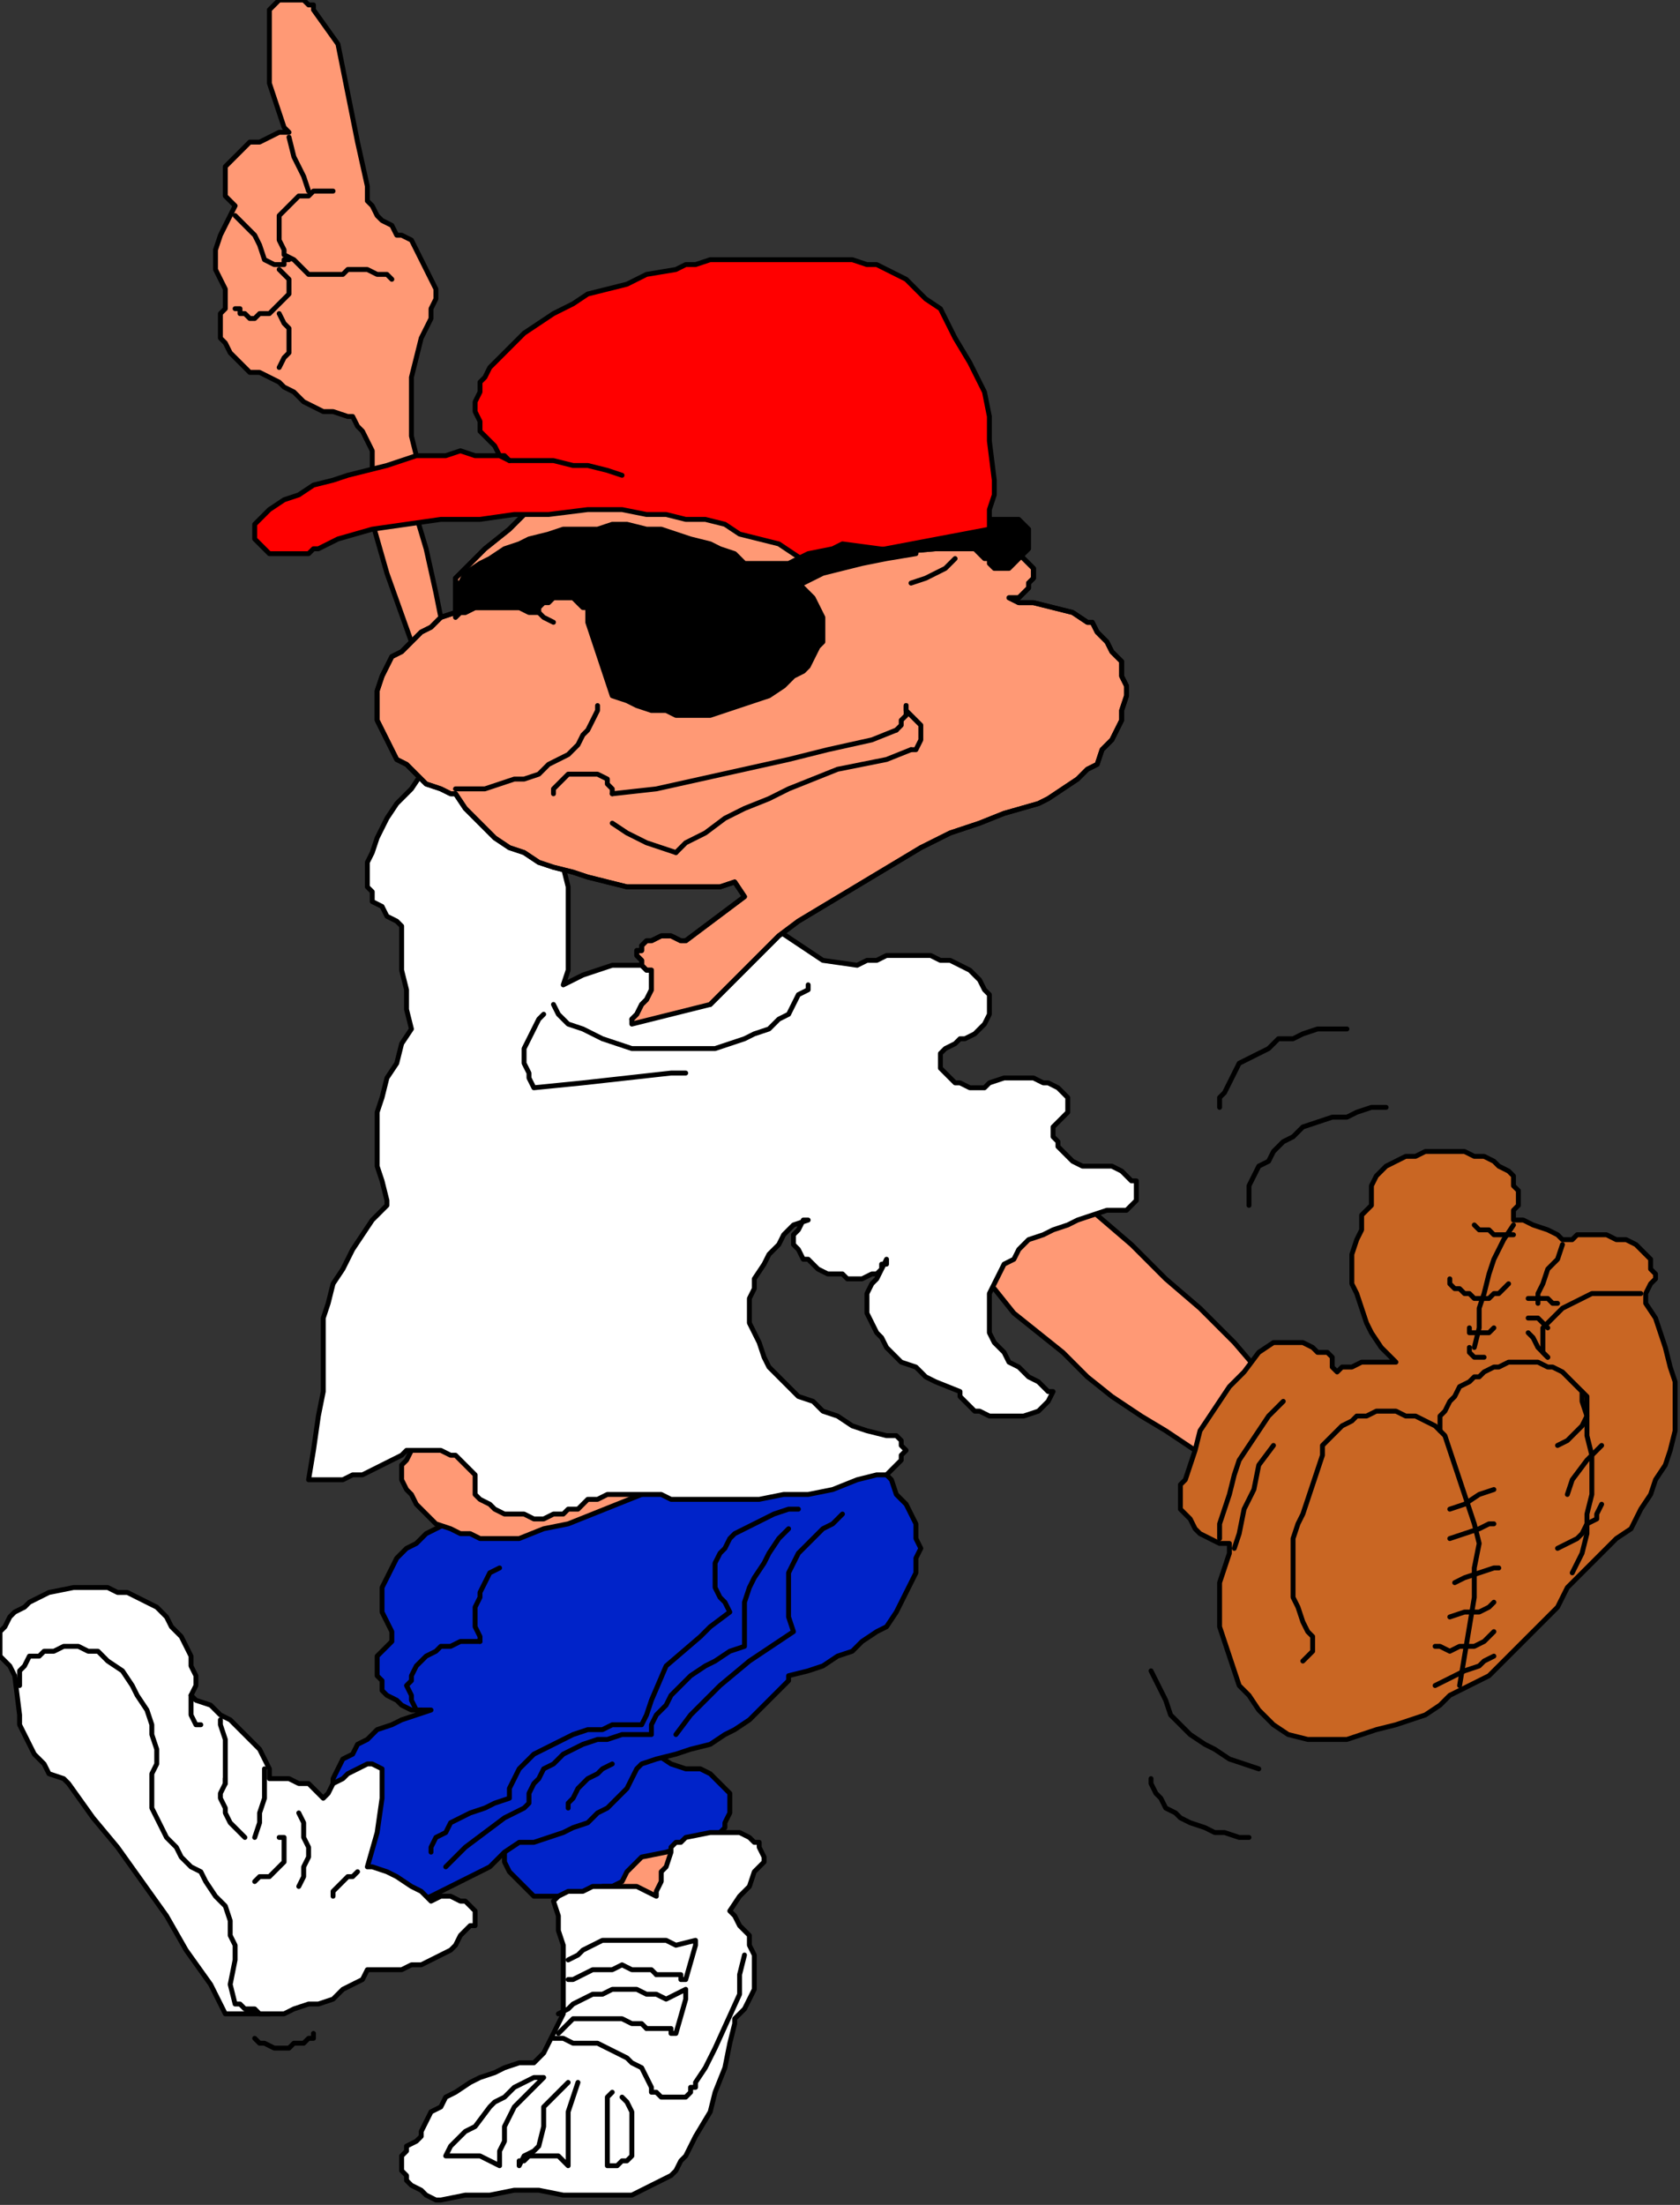 <?xml version="1.0" encoding="UTF-8" standalone="no"?>
<svg
   xmlns:dc="http://purl.org/dc/elements/1.1/"
   xmlns:cc="http://creativecommons.org/ns#"
   xmlns:rdf="http://www.w3.org/1999/02/22-rdf-syntax-ns#"
   xmlns:svg="http://www.w3.org/2000/svg"
   xmlns="http://www.w3.org/2000/svg"
   xmlns:sodipodi="http://sodipodi.sourceforge.net/DTD/sodipodi-0.dtd"
   xmlns:inkscape="http://www.inkscape.org/namespaces/inkscape"
   version="1.0"
   width="90.752mm"
   height="119.062mm"
   id="svg201"
   sodipodi:docname="CMEN080.WMF">
  <rect width="100%" height="100%" fill="#333333" stroke="none"/>
  <sodipodi:namedview
     pagecolor="#ffffff"
     bordercolor="#666666"
     borderopacity="1"
     objecttolerance="10"
     gridtolerance="10"
     guidetolerance="10"
     inkscape:pageopacity="0"
     inkscape:pageshadow="2"
     inkscape:window-width="640"
     inkscape:window-height="480"
     id="namedview203" />
  <defs
     id="defs3">
    <pattern
       id="WMFhbasepattern"
       patternUnits="userSpaceOnUse"
       width="6"
       height="6"
       x="0"
       y="0" />
  </defs>
  <path
     style="fill:#ff9975;fill-rule:evenodd;fill-opacity:1;stroke:none;"
     d="  M 71,85   L 71,85   L 68,84   L 66,84   L 64,83   L 62,82   L 60,80   L 58,79   L 57,78   L 57,78   L 55,77   L 53,76   L 51,76   L 49,74   L 48,73   L 47,72   L 46,70   L 45,69   L 45,68   L 45,66   L 45,64   L 46,63   L 46,61   L 46,61   L 46,59   L 45,57   L 44,55   L 44,53   L 44,51   L 45,48   L 46,46   L 47,44   L 48,42   L 48,42   L 47,41   L 46,40   L 46,38   L 46,37   L 46,35   L 46,34   L 47,33   L 48,32   L 50,30   L 51,29   L 53,29   L 55,28   L 57,27   L 59,27   L 59,27   L 58,26   L 57,23   L 56,20   L 55,17   L 55,14   L 55,11   L 55,3   L 55,2   L 55,2   L 56,1   L 57,0   L 58,0   L 59,0   L 60,0   L 62,0   L 63,1   L 64,1   L 64,2   L 64,2   L 69,9   L 71,19   L 73,29   L 75,38   L 75,39   L 75,39   L 75,41   L 76,42   L 77,44   L 78,45   L 80,46   L 81,48   L 82,48   L 82,48   L 84,49   L 85,51   L 86,53   L 87,55   L 88,57   L 89,59   L 89,61   L 88,63   L 88,65   L 87,67   L 86,69   L 86,69   L 85,73   L 84,77   L 84,81   L 84,85   L 84,89   L 85,93   L 86,97   L 86,97   L 86,97   L 84,97   L 82,97   L 80,97   L 78,98   L 76,98   L 75,99   L 75,99   L 76,97   L 76,95   L 76,93   L 76,92   L 75,90   L 74,88   L 73,87   L 72,85   L 71,85  z "
     id="path5" />
  <path
     style="fill:none;stroke:#000000;stroke-width:1px;stroke-linecap:round;stroke-linejoin:round;stroke-miterlimit:4;stroke-dasharray:none;stroke-opacity:1;"
     d="  M 71,85   L 71,85   L 68,84   L 66,84   L 64,83   L 62,82   L 60,80   L 58,79   L 57,78   L 57,78   L 55,77   L 53,76   L 51,76   L 49,74   L 48,73   L 47,72   L 46,70   L 45,69   L 45,68   L 45,66   L 45,64   L 46,63   L 46,61   L 46,61   L 46,59   L 45,57   L 44,55   L 44,53   L 44,51   L 45,48   L 46,46   L 47,44   L 48,42   L 48,42   L 47,41   L 46,40   L 46,38   L 46,37   L 46,35   L 46,34   L 47,33   L 48,32   L 50,30   L 51,29   L 53,29   L 55,28   L 57,27   L 59,27   L 59,27   L 58,26   L 57,23   L 56,20   L 55,17   L 55,14   L 55,11   L 55,3   L 55,2   L 55,2   L 56,1   L 57,0   L 58,0   L 59,0   L 60,0   L 62,0   L 63,1   L 64,1   L 64,2   L 64,2   L 69,9   L 71,19   L 73,29   L 75,38   L 75,39   L 75,39   L 75,41   L 76,42   L 77,44   L 78,45   L 80,46   L 81,48   L 82,48   L 82,48   L 84,49   L 85,51   L 86,53   L 87,55   L 88,57   L 89,59   L 89,61   L 88,63   L 88,65   L 87,67   L 86,69   L 86,69   L 85,73   L 84,77   L 84,81   L 84,85   L 84,89   L 85,93   L 86,97   L 86,97   L 86,97   L 84,97   L 82,97   L 80,97   L 78,98   L 76,98   L 75,99   L 75,99   L 76,97   L 76,95   L 76,93   L 76,92   L 75,90   L 74,88   L 73,87   L 72,85   L 71,85  "
     id="path7" />
  <path
     style="fill:#ff9975;fill-rule:evenodd;fill-opacity:1;stroke:none;"
     d="  M 91,131   L 89,121   L 87,112   L 84,102   L 84,101   L 84,101   L 83,102   L 82,103   L 80,103   L 78,103   L 77,103   L 75,103   L 75,103   L 79,117   L 84,131   L 86,137   L 86,137   L 86,137   L 86,136   L 86,135   L 87,134   L 87,133   L 89,132   L 90,132   L 91,131  z "
     id="path9" />
  <path
     style="fill:none;stroke:#000000;stroke-width:1px;stroke-linecap:round;stroke-linejoin:round;stroke-miterlimit:4;stroke-dasharray:none;stroke-opacity:1;"
     d="  M 91,131   L 89,121   L 87,112   L 84,102   L 84,101   L 84,101   L 83,102   L 82,103   L 80,103   L 78,103   L 77,103   L 75,103   L 75,103   L 79,117   L 84,131   L 86,137   L 86,137   L 86,137   L 86,136   L 86,135   L 87,134   L 87,133   L 89,132   L 90,132   L 91,131  "
     id="path11" />
  <path
     style="fill:none;stroke:#000000;stroke-width:1px;stroke-linecap:round;stroke-linejoin:round;stroke-miterlimit:4;stroke-dasharray:none;stroke-opacity:1;"
     d="  M 235,341   L 236,343   L 237,345   L 238,347   L 239,350   L 241,352   L 243,354   L 246,356   L 248,357   L 251,359   L 254,360   L 257,361  "
     id="path13" />
  <path
     style="fill:none;stroke:#000000;stroke-width:1px;stroke-linecap:round;stroke-linejoin:round;stroke-miterlimit:4;stroke-dasharray:none;stroke-opacity:1;"
     d="  M 235,363   L 235,364   L 236,366   L 237,367   L 238,369   L 240,370   L 241,371   L 243,372   L 246,373   L 248,374   L 250,374   L 253,375   L 255,375  "
     id="path15" />
  <path
     style="fill:#ff9975;fill-rule:evenodd;fill-opacity:1;stroke:none;"
     d="  M 203,263   L 207,268   L 212,272   L 217,276   L 222,281   L 227,285   L 233,289   L 238,292   L 244,296   L 247,298   L 247,298   L 248,296   L 250,293   L 251,290   L 253,287   L 256,284   L 258,281   L 258,281   L 252,274   L 245,267   L 238,261   L 231,254   L 224,248   L 217,243   L 217,243   L 214,244   L 211,246   L 208,248   L 206,250   L 204,252   L 202,254   L 201,257   L 200,259   L 199,260   L 203,263  z "
     id="path17" />
  <path
     style="fill:none;stroke:#000000;stroke-width:1px;stroke-linecap:round;stroke-linejoin:round;stroke-miterlimit:4;stroke-dasharray:none;stroke-opacity:1;"
     d="  M 203,263   L 207,268   L 212,272   L 217,276   L 222,281   L 227,285   L 233,289   L 238,292   L 244,296   L 247,298   L 247,298   L 248,296   L 250,293   L 251,290   L 253,287   L 256,284   L 258,281   L 258,281   L 252,274   L 245,267   L 238,261   L 231,254   L 224,248   L 217,243   L 217,243   L 214,244   L 211,246   L 208,248   L 206,250   L 204,252   L 202,254   L 201,257   L 200,259   L 199,260   L 203,263  "
     id="path19" />
  <path
     style="fill:#c96623;fill-rule:evenodd;fill-opacity:1;stroke:none;"
     d="  M 251,317   L 250,320   L 249,323   L 249,326   L 249,329   L 249,332   L 250,335   L 251,338   L 252,341   L 253,344   L 255,346   L 257,349   L 260,352   L 263,354   L 267,355   L 271,355   L 275,355   L 278,354   L 281,353   L 285,352   L 288,351   L 291,350   L 294,348   L 296,346   L 296,346   L 300,344   L 304,342   L 307,339   L 310,336   L 313,333   L 316,330   L 318,328   L 320,324   L 321,323   L 321,323   L 324,320   L 327,317   L 330,314   L 333,312   L 335,308   L 337,305   L 338,302   L 340,299   L 341,296   L 342,292   L 342,289   L 342,286   L 342,282   L 341,279   L 340,275   L 339,272   L 338,269   L 336,266   L 336,265   L 336,265   L 336,264   L 337,262   L 338,261   L 338,260   L 337,259   L 337,257   L 336,256   L 335,255   L 334,254   L 332,253   L 330,253   L 328,252   L 327,252   L 324,252   L 322,252   L 321,253   L 319,253   L 319,253   L 318,252   L 316,251   L 313,250   L 311,249   L 309,249   L 309,249   L 309,249   L 309,247   L 310,246   L 310,244   L 310,243   L 309,242   L 309,240   L 308,239   L 306,238   L 305,237   L 303,236   L 301,236   L 299,235   L 297,235   L 295,235   L 293,235   L 291,235   L 289,236   L 287,236   L 285,237   L 283,238   L 282,239   L 281,240   L 280,242   L 280,243   L 280,244   L 280,246   L 280,246   L 278,248   L 278,251   L 277,253   L 276,256   L 276,259   L 276,262   L 277,264   L 278,267   L 279,270   L 280,272   L 282,275   L 284,277   L 285,278   L 285,278   L 283,278   L 281,278   L 278,278   L 276,279   L 274,279   L 273,280   L 273,280   L 272,279   L 272,277   L 271,276   L 269,276   L 268,275   L 266,274   L 265,274   L 263,274   L 261,274   L 260,274   L 260,274   L 257,276   L 254,280   L 251,283   L 249,286   L 247,289   L 245,292   L 244,296   L 243,299   L 242,302   L 242,302   L 241,303   L 241,305   L 241,306   L 241,308   L 242,309   L 243,310   L 244,312   L 245,313   L 247,314   L 249,315   L 251,315   L 251,315   L 251,317  z "
     id="path21" />
  <path
     style="fill:none;stroke:#000000;stroke-width:1px;stroke-linecap:round;stroke-linejoin:round;stroke-miterlimit:4;stroke-dasharray:none;stroke-opacity:1;"
     d="  M 251,317   L 250,320   L 249,323   L 249,326   L 249,329   L 249,332   L 250,335   L 251,338   L 252,341   L 253,344   L 255,346   L 257,349   L 260,352   L 263,354   L 267,355   L 271,355   L 275,355   L 278,354   L 281,353   L 285,352   L 288,351   L 291,350   L 294,348   L 296,346   L 296,346   L 300,344   L 304,342   L 307,339   L 310,336   L 313,333   L 316,330   L 318,328   L 320,324   L 321,323   L 321,323   L 324,320   L 327,317   L 330,314   L 333,312   L 335,308   L 337,305   L 338,302   L 340,299   L 341,296   L 342,292   L 342,289   L 342,286   L 342,282   L 341,279   L 340,275   L 339,272   L 338,269   L 336,266   L 336,265   L 336,265   L 336,264   L 337,262   L 338,261   L 338,260   L 337,259   L 337,257   L 336,256   L 335,255   L 334,254   L 332,253   L 330,253   L 328,252   L 327,252   L 324,252   L 322,252   L 321,253   L 319,253   L 319,253   L 318,252   L 316,251   L 313,250   L 311,249   L 309,249   L 309,249   L 309,249   L 309,247   L 310,246   L 310,244   L 310,243   L 309,242   L 309,240   L 308,239   L 306,238   L 305,237   L 303,236   L 301,236   L 299,235   L 297,235   L 295,235   L 293,235   L 291,235   L 289,236   L 287,236   L 285,237   L 283,238   L 282,239   L 281,240   L 280,242   L 280,243   L 280,244   L 280,246   L 280,246   L 278,248   L 278,251   L 277,253   L 276,256   L 276,259   L 276,262   L 277,264   L 278,267   L 279,270   L 280,272   L 282,275   L 284,277   L 285,278   L 285,278   L 283,278   L 281,278   L 278,278   L 276,279   L 274,279   L 273,280   L 273,280   L 272,279   L 272,277   L 271,276   L 269,276   L 268,275   L 266,274   L 265,274   L 263,274   L 261,274   L 260,274   L 260,274   L 257,276   L 254,280   L 251,283   L 249,286   L 247,289   L 245,292   L 244,296   L 243,299   L 242,302   L 242,302   L 241,303   L 241,305   L 241,306   L 241,308   L 242,309   L 243,310   L 244,312   L 245,313   L 247,314   L 249,315   L 251,315   L 251,315   L 251,317  "
     id="path23" />
  <path
     style="fill:none;stroke:#000000;stroke-width:1px;stroke-linecap:round;stroke-linejoin:round;stroke-miterlimit:4;stroke-dasharray:none;stroke-opacity:1;"
     d="  M 309,250   L 307,253   L 305,257   L 304,260   L 303,264   L 302,267   L 302,271   L 301,275   L 301,275  "
     id="path25" />
  <path
     style="fill:none;stroke:#000000;stroke-width:1px;stroke-linecap:round;stroke-linejoin:round;stroke-miterlimit:4;stroke-dasharray:none;stroke-opacity:1;"
     d="  M 319,254   L 318,257   L 316,259   L 315,262   L 314,264   L 314,266  "
     id="path27" />
  <path
     style="fill:none;stroke:#000000;stroke-width:1px;stroke-linecap:round;stroke-linejoin:round;stroke-miterlimit:4;stroke-dasharray:none;stroke-opacity:1;"
     d="  M 275,210   L 272,210   L 269,210   L 266,211   L 264,212   L 261,212   L 259,214   L 257,215   L 255,216   L 253,217   L 252,219   L 251,221   L 250,223   L 249,224   L 249,226   L 249,226  "
     id="path29" />
  <path
     style="fill:none;stroke:#000000;stroke-width:1px;stroke-linecap:round;stroke-linejoin:round;stroke-miterlimit:4;stroke-dasharray:none;stroke-opacity:1;"
     d="  M 283,226   L 280,226   L 277,227   L 275,228   L 272,228   L 269,229   L 266,230   L 264,232   L 262,233   L 260,235   L 259,237   L 257,238   L 256,240   L 255,242   L 255,244   L 255,246  "
     id="path31" />
  <path
     style="fill:none;stroke:#000000;stroke-width:1px;stroke-linecap:round;stroke-linejoin:round;stroke-miterlimit:4;stroke-dasharray:none;stroke-opacity:1;"
     d="  M 318,295   L 320,294   L 321,293   L 322,292   L 323,291   L 324,289   L 324,288   L 324,287   L 324,285   L 323,284  "
     id="path33" />
  <path
     style="fill:none;stroke:#000000;stroke-width:1px;stroke-linecap:round;stroke-linejoin:round;stroke-miterlimit:4;stroke-dasharray:none;stroke-opacity:1;"
     d="  M 327,295   L 324,298   L 321,302   L 320,305  "
     id="path35" />
  <path
     style="fill:none;stroke:#000000;stroke-width:1px;stroke-linecap:round;stroke-linejoin:round;stroke-miterlimit:4;stroke-dasharray:none;stroke-opacity:1;"
     d="  M 318,316   L 320,315   L 322,314   L 323,313   L 324,311   L 326,310   L 326,309   L 327,307   L 327,307  "
     id="path37" />
  <path
     style="fill:none;stroke:#000000;stroke-width:1px;stroke-linecap:round;stroke-linejoin:round;stroke-miterlimit:4;stroke-dasharray:none;stroke-opacity:1;"
     d="  M 318,266   L 317,266   L 316,265   L 314,265   L 313,265   L 312,265  "
     id="path39" />
  <path
     style="fill:none;stroke:#000000;stroke-width:1px;stroke-linecap:round;stroke-linejoin:round;stroke-miterlimit:4;stroke-dasharray:none;stroke-opacity:1;"
     d="  M 316,271   L 315,270   L 315,270   L 314,269   L 313,269   L 312,269   L 312,269  "
     id="path41" />
  <path
     style="fill:none;stroke:#000000;stroke-width:1px;stroke-linecap:round;stroke-linejoin:round;stroke-miterlimit:4;stroke-dasharray:none;stroke-opacity:1;"
     d="  M 312,272   L 313,273   L 314,275   L 315,276   L 316,277  "
     id="path43" />
  <path
     style="fill:none;stroke:#000000;stroke-width:1px;stroke-linecap:round;stroke-linejoin:round;stroke-miterlimit:4;stroke-dasharray:none;stroke-opacity:1;"
     d="  M 301,250   L 302,251   L 304,251   L 305,252   L 307,252   L 308,252   L 309,252  "
     id="path45" />
  <path
     style="fill:none;stroke:#000000;stroke-width:1px;stroke-linecap:round;stroke-linejoin:round;stroke-miterlimit:4;stroke-dasharray:none;stroke-opacity:1;"
     d="  M 296,261   L 296,262   L 297,263   L 298,263   L 299,264   L 300,264   L 301,265   L 302,265   L 304,265   L 305,264   L 306,264   L 307,263   L 308,262   L 308,262  "
     id="path47" />
  <path
     style="fill:none;stroke:#000000;stroke-width:1px;stroke-linecap:round;stroke-linejoin:round;stroke-miterlimit:4;stroke-dasharray:none;stroke-opacity:1;"
     d="  M 300,271   L 300,271   L 300,272   L 301,272   L 302,272   L 303,272   L 304,272   L 304,272   L 305,271   L 305,271  "
     id="path49" />
  <path
     style="fill:none;stroke:#000000;stroke-width:1px;stroke-linecap:round;stroke-linejoin:round;stroke-miterlimit:4;stroke-dasharray:none;stroke-opacity:1;"
     d="  M 300,275   L 300,276   L 300,276   L 301,277   L 302,277   L 303,277   L 303,277  "
     id="path51" />
  <path
     style="fill:none;stroke:#000000;stroke-width:1px;stroke-linecap:round;stroke-linejoin:round;stroke-miterlimit:4;stroke-dasharray:none;stroke-opacity:1;"
     d="  M 294,292   L 294,291   L 294,289   L 295,288   L 296,286   L 297,285   L 298,283   L 300,282   L 301,281   L 301,281   L 302,281   L 303,280   L 305,279   L 306,279   L 308,278   L 310,278   L 312,278   L 314,278   L 316,279   L 317,279   L 319,280   L 320,281   L 321,282   L 322,283   L 323,284   L 323,286   L 323,286   L 324,289   L 324,293   L 325,297   L 325,301   L 325,305   L 324,309   L 324,313   L 323,317   L 321,321  "
     id="path53" />
  <path
     style="fill:none;stroke:#000000;stroke-width:1px;stroke-linecap:round;stroke-linejoin:round;stroke-miterlimit:4;stroke-dasharray:none;stroke-opacity:1;"
     d="  M 335,264   L 333,264   L 331,264   L 329,264   L 327,264   L 325,264   L 323,265   L 321,266   L 319,267   L 318,268   L 317,269   L 316,270   L 315,271   L 315,273   L 315,274   L 315,276   L 316,277  "
     id="path55" />
  <path
     style="fill:#ff9975;fill-rule:evenodd;fill-opacity:1;stroke:none;"
     d="  M 140,378   L 138,377   L 136,377   L 134,377   L 132,377   L 130,378   L 128,378   L 127,379   L 125,380   L 124,381   L 123,382   L 122,383   L 122,384   L 122,385   L 122,385   L 126,387   L 131,389   L 136,390   L 138,391   L 138,391   L 138,391   L 138,388   L 138,386   L 138,383   L 139,380   L 140,378  z "
     id="path57" />
  <path
     style="fill:none;stroke:#000000;stroke-width:1px;stroke-linecap:round;stroke-linejoin:round;stroke-miterlimit:4;stroke-dasharray:none;stroke-opacity:1;"
     d="  M 140,378   L 138,377   L 136,377   L 134,377   L 132,377   L 130,378   L 128,378   L 127,379   L 125,380   L 124,381   L 123,382   L 122,383   L 122,384   L 122,385   L 122,385   L 126,387   L 131,389   L 136,390   L 138,391   L 138,391   L 138,391   L 138,388   L 138,386   L 138,383   L 139,380   L 140,378  "
     id="path59" />
  <path
     style="fill:#0023c9;fill-rule:evenodd;fill-opacity:1;stroke:none;"
     d="  M 106,373   L 109,372   L 113,370   L 117,368   L 120,366   L 123,364   L 126,362   L 128,359   L 131,357   L 131,357   L 131,357   L 134,358   L 137,360   L 140,361   L 143,361   L 143,361   L 145,362   L 146,363   L 147,364   L 148,365   L 149,366   L 149,368   L 149,369   L 149,370   L 148,372   L 148,373   L 147,374   L 145,375   L 145,375   L 142,376   L 136,378   L 131,379   L 131,379   L 130,380   L 129,381   L 128,382   L 127,384   L 125,385   L 123,385   L 121,386   L 119,387   L 116,387   L 114,387   L 111,387   L 109,387   L 109,387   L 108,386   L 107,385   L 105,383   L 104,382   L 103,380   L 103,379   L 103,377   L 103,375   L 103,373   L 106,373  z "
     id="path61" />
  <path
     style="fill:none;stroke:#000000;stroke-width:1px;stroke-linecap:round;stroke-linejoin:round;stroke-miterlimit:4;stroke-dasharray:none;stroke-opacity:1;"
     d="  M 106,373   L 109,372   L 113,370   L 117,368   L 120,366   L 123,364   L 126,362   L 128,359   L 131,357   L 131,357   L 131,357   L 134,358   L 137,360   L 140,361   L 143,361   L 143,361   L 145,362   L 146,363   L 147,364   L 148,365   L 149,366   L 149,368   L 149,369   L 149,370   L 148,372   L 148,373   L 147,374   L 145,375   L 145,375   L 142,376   L 136,378   L 131,379   L 131,379   L 130,380   L 129,381   L 128,382   L 127,384   L 125,385   L 123,385   L 121,386   L 119,387   L 116,387   L 114,387   L 111,387   L 109,387   L 109,387   L 108,386   L 107,385   L 105,383   L 104,382   L 103,380   L 103,379   L 103,377   L 103,375   L 103,373   L 106,373  "
     id="path63" />
  <path
     style="fill:#0023c9;fill-rule:evenodd;fill-opacity:1;stroke:none;"
     d="  M 176,301   L 168,299   L 159,297   L 151,296   L 143,295   L 135,294   L 126,293   L 118,293   L 110,293   L 101,293   L 93,293   L 85,293   L 84,293   L 84,293   L 85,296   L 85,299   L 87,303   L 88,306   L 90,309   L 91,311   L 91,311   L 89,312   L 87,313   L 85,315   L 83,316   L 81,318   L 80,320   L 79,322   L 78,324   L 78,326   L 78,328   L 78,329   L 79,331   L 80,333   L 80,335   L 80,335   L 79,336   L 78,337   L 77,338   L 77,339   L 77,341   L 77,342   L 78,343   L 78,345   L 79,346   L 81,347   L 82,348   L 84,349   L 86,349   L 88,349   L 88,349   L 85,350   L 82,351   L 80,352   L 77,353   L 75,355   L 73,356   L 72,358   L 70,359   L 69,361   L 68,363   L 68,365   L 67,367   L 67,369   L 68,370   L 68,370   L 67,372   L 66,374   L 66,376   L 66,377   L 66,379   L 66,381   L 67,383   L 68,384   L 70,386   L 71,387   L 73,389   L 75,390   L 78,391   L 79,391   L 79,391   L 83,389   L 88,387   L 92,385   L 96,383   L 100,381   L 103,378   L 106,376   L 106,376   L 109,376   L 112,375   L 115,374   L 117,373   L 120,372   L 122,370   L 124,369   L 126,367   L 128,365   L 129,363   L 130,361   L 131,360   L 131,360   L 134,359   L 138,358   L 141,357   L 145,356   L 148,354   L 150,353   L 153,351   L 155,349   L 157,347   L 159,345   L 161,343   L 161,342   L 161,342   L 165,341   L 168,340   L 171,338   L 174,337   L 176,335   L 179,333   L 181,332   L 183,329   L 184,327   L 185,325   L 186,323   L 187,321   L 187,318   L 188,316   L 187,314   L 187,311   L 186,309   L 185,307   L 183,305   L 182,302   L 180,300   L 176,301  z "
     id="path65" />
  <path
     style="fill:none;stroke:#000000;stroke-width:1px;stroke-linecap:round;stroke-linejoin:round;stroke-miterlimit:4;stroke-dasharray:none;stroke-opacity:1;"
     d="  M 176,301   L 168,299   L 159,297   L 151,296   L 143,295   L 135,294   L 126,293   L 118,293   L 110,293   L 101,293   L 93,293   L 85,293   L 84,293   L 84,293   L 85,296   L 85,299   L 87,303   L 88,306   L 90,309   L 91,311   L 91,311   L 89,312   L 87,313   L 85,315   L 83,316   L 81,318   L 80,320   L 79,322   L 78,324   L 78,326   L 78,328   L 78,329   L 79,331   L 80,333   L 80,335   L 80,335   L 79,336   L 78,337   L 77,338   L 77,339   L 77,341   L 77,342   L 78,343   L 78,345   L 79,346   L 81,347   L 82,348   L 84,349   L 86,349   L 88,349   L 88,349   L 85,350   L 82,351   L 80,352   L 77,353   L 75,355   L 73,356   L 72,358   L 70,359   L 69,361   L 68,363   L 68,365   L 67,367   L 67,369   L 68,370   L 68,370   L 67,372   L 66,374   L 66,376   L 66,377   L 66,379   L 66,381   L 67,383   L 68,384   L 70,386   L 71,387   L 73,389   L 75,390   L 78,391   L 79,391   L 79,391   L 83,389   L 88,387   L 92,385   L 96,383   L 100,381   L 103,378   L 106,376   L 106,376   L 109,376   L 112,375   L 115,374   L 117,373   L 120,372   L 122,370   L 124,369   L 126,367   L 128,365   L 129,363   L 130,361   L 131,360   L 131,360   L 134,359   L 138,358   L 141,357   L 145,356   L 148,354   L 150,353   L 153,351   L 155,349   L 157,347   L 159,345   L 161,343   L 161,342   L 161,342   L 165,341   L 168,340   L 171,338   L 174,337   L 176,335   L 179,333   L 181,332   L 183,329   L 184,327   L 185,325   L 186,323   L 187,321   L 187,318   L 188,316   L 187,314   L 187,311   L 186,309   L 185,307   L 183,305   L 182,302   L 180,300   L 176,301  "
     id="path67" />
  <path
     style="fill:#ffffff;fill-rule:evenodd;fill-opacity:1;stroke:none;"
     d="  M 75,402   L 75,402   L 74,404   L 72,405   L 70,406   L 68,408   L 65,409   L 63,409   L 60,410   L 58,411   L 55,411   L 52,411   L 49,411   L 46,411   L 46,411   L 43,405   L 38,398   L 34,391   L 29,384   L 24,377   L 19,371   L 14,364   L 14,364   L 13,363   L 10,362   L 9,360   L 7,358   L 6,356   L 5,354   L 4,352   L 4,350   L 3,342   L 2,340   L 1,339   L 0,338   L 0,336   L 0,335   L 0,333   L 1,332   L 2,330   L 3,329   L 5,328   L 6,327   L 8,326   L 10,325   L 15,324   L 17,324   L 20,324   L 22,324   L 24,325   L 26,325   L 28,326   L 30,327   L 30,327   L 32,328   L 34,330   L 35,332   L 37,334   L 38,336   L 39,338   L 39,340   L 40,342   L 40,344   L 39,346   L 39,346   L 40,347   L 43,348   L 45,350   L 47,351   L 49,353   L 51,355   L 53,357   L 54,359   L 55,361   L 55,363   L 55,363   L 56,363   L 58,363   L 59,363   L 61,364   L 63,364   L 64,365   L 65,366   L 66,367   L 66,367   L 66,367   L 67,366   L 68,364   L 70,363   L 71,362   L 73,361   L 75,360   L 76,360   L 78,361   L 78,364   L 78,367   L 77,374   L 75,381   L 76,381   L 79,382   L 81,383   L 84,385   L 86,386   L 88,388   L 88,388   L 88,388   L 90,387   L 91,387   L 92,387   L 94,388   L 95,388   L 96,389   L 97,390   L 97,390   L 97,391   L 97,393   L 96,393   L 95,394   L 95,394   L 94,395   L 93,397   L 92,398   L 90,399   L 88,400   L 86,401   L 84,401   L 82,402   L 80,402   L 77,402   L 75,402   L 75,402  z "
     id="path69" />
  <path
     style="fill:none;stroke:#000000;stroke-width:1px;stroke-linecap:round;stroke-linejoin:round;stroke-miterlimit:4;stroke-dasharray:none;stroke-opacity:1;"
     d="  M 75,402   L 75,402   L 74,404   L 72,405   L 70,406   L 68,408   L 65,409   L 63,409   L 60,410   L 58,411   L 55,411   L 52,411   L 49,411   L 46,411   L 46,411   L 43,405   L 38,398   L 34,391   L 29,384   L 24,377   L 19,371   L 14,364   L 14,364   L 13,363   L 10,362   L 9,360   L 7,358   L 6,356   L 5,354   L 4,352   L 4,350   L 3,342   L 2,340   L 1,339   L 0,338   L 0,336   L 0,335   L 0,333   L 1,332   L 2,330   L 3,329   L 5,328   L 6,327   L 8,326   L 10,325   L 15,324   L 17,324   L 20,324   L 22,324   L 24,325   L 26,325   L 28,326   L 30,327   L 30,327   L 32,328   L 34,330   L 35,332   L 37,334   L 38,336   L 39,338   L 39,340   L 40,342   L 40,344   L 39,346   L 39,346   L 40,347   L 43,348   L 45,350   L 47,351   L 49,353   L 51,355   L 53,357   L 54,359   L 55,361   L 55,363   L 55,363   L 56,363   L 58,363   L 59,363   L 61,364   L 63,364   L 64,365   L 65,366   L 66,367   L 66,367   L 66,367   L 67,366   L 68,364   L 70,363   L 71,362   L 73,361   L 75,360   L 76,360   L 78,361   L 78,364   L 78,367   L 77,374   L 75,381   L 76,381   L 79,382   L 81,383   L 84,385   L 86,386   L 88,388   L 88,388   L 88,388   L 90,387   L 91,387   L 92,387   L 94,388   L 95,388   L 96,389   L 97,390   L 97,390   L 97,391   L 97,393   L 96,393   L 95,394   L 95,394   L 94,395   L 93,397   L 92,398   L 90,399   L 88,400   L 86,401   L 84,401   L 82,402   L 80,402   L 77,402   L 75,402   L 75,402  "
     id="path71" />
  <path
     style="fill:none;stroke:#000000;stroke-width:1px;stroke-linecap:round;stroke-linejoin:round;stroke-miterlimit:4;stroke-dasharray:none;stroke-opacity:1;"
     d="  M 98,335   L 96,335   L 94,335   L 92,336   L 90,336   L 89,337   L 87,338   L 86,339   L 85,340   L 84,342   L 84,343   L 83,344   L 84,346   L 84,347   L 85,349   L 86,349  "
     id="path73" />
  <path
     style="fill:none;stroke:#000000;stroke-width:1px;stroke-linecap:round;stroke-linejoin:round;stroke-miterlimit:4;stroke-dasharray:none;stroke-opacity:1;"
     d="  M 102,320   L 100,321   L 99,323   L 98,325   L 98,326   L 97,328   L 97,330   L 97,332   L 98,334   L 98,335  "
     id="path75" />
  <path
     style="fill:none;stroke:#000000;stroke-width:1px;stroke-linecap:round;stroke-linejoin:round;stroke-miterlimit:4;stroke-dasharray:none;stroke-opacity:1;"
     d="  M 125,360   L 123,361   L 122,362   L 120,363   L 119,364   L 118,365   L 117,367   L 116,368   L 116,369  "
     id="path77" />
  <path
     style="fill:#ff9975;fill-rule:evenodd;fill-opacity:1;stroke:none;"
     d="  M 86,295   L 89,295   L 99,296   L 108,297   L 118,299   L 127,300   L 136,302   L 136,302   L 135,302   L 131,305   L 126,307   L 121,309   L 116,311   L 111,312   L 106,314   L 106,314   L 104,314   L 101,314   L 98,314   L 96,313   L 94,313   L 92,312   L 89,311   L 88,310   L 86,308   L 85,307   L 84,305   L 83,304   L 82,302   L 82,301   L 82,299   L 83,298   L 84,296   L 85,294   L 86,295  z "
     id="path79" />
  <path
     style="fill:none;stroke:#000000;stroke-width:1px;stroke-linecap:round;stroke-linejoin:round;stroke-miterlimit:4;stroke-dasharray:none;stroke-opacity:1;"
     d="  M 86,295   L 89,295   L 99,296   L 108,297   L 118,299   L 127,300   L 136,302   L 136,302   L 135,302   L 131,305   L 126,307   L 121,309   L 116,311   L 111,312   L 106,314   L 106,314   L 104,314   L 101,314   L 98,314   L 96,313   L 94,313   L 92,312   L 89,311   L 88,310   L 86,308   L 85,307   L 84,305   L 83,304   L 82,302   L 82,301   L 82,299   L 83,298   L 84,296   L 85,294   L 86,295  "
     id="path81" />
  <path
     style="fill:none;stroke:#000000;stroke-width:1px;stroke-linecap:round;stroke-linejoin:round;stroke-miterlimit:4;stroke-dasharray:none;stroke-opacity:1;"
     d="  M 88,378   L 88,377   L 89,375   L 91,374   L 92,372   L 94,371   L 96,370   L 99,369   L 101,368   L 104,367   L 104,367   L 104,367   L 104,365   L 105,363   L 106,361   L 107,360   L 109,358   L 111,357   L 113,356   L 115,355   L 117,354   L 120,353   L 123,353   L 125,352   L 128,352   L 131,352   L 131,352   L 132,350   L 133,347   L 136,340   L 143,334   L 145,332   L 149,329   L 149,329   L 148,327   L 147,326   L 146,324   L 146,322   L 146,321   L 146,319   L 147,317   L 148,316   L 149,314   L 150,313   L 152,312   L 154,311   L 156,310   L 158,309   L 161,308   L 163,308  "
     id="path83" />
  <path
     style="fill:none;stroke:#000000;stroke-width:1px;stroke-linecap:round;stroke-linejoin:round;stroke-miterlimit:4;stroke-dasharray:none;stroke-opacity:1;"
     d="  M 91,381   L 92,380   L 95,377   L 99,374   L 103,371   L 107,369   L 107,369   L 108,368   L 108,366   L 109,364   L 110,363   L 111,361   L 113,360   L 115,358   L 117,357   L 119,356   L 122,355   L 124,355   L 127,354   L 130,354   L 133,354   L 133,354   L 133,352   L 134,350   L 136,348   L 137,346   L 139,344   L 141,342   L 144,340   L 146,339   L 149,337   L 152,336   L 152,336   L 152,335   L 152,332   L 152,329   L 152,327   L 153,324   L 154,322   L 156,319   L 157,317   L 159,314   L 161,312  "
     id="path85" />
  <path
     style="fill:none;stroke:#000000;stroke-width:1px;stroke-linecap:round;stroke-linejoin:round;stroke-miterlimit:4;stroke-dasharray:none;stroke-opacity:1;"
     d="  M 138,354   L 141,350   L 147,344   L 153,339   L 159,335   L 162,333   L 161,330   L 161,328   L 161,326   L 161,323   L 161,321   L 162,319   L 163,317   L 164,316   L 166,314   L 168,312   L 170,311   L 172,309  "
     id="path87" />
  <path
     style="fill:none;stroke:#000000;stroke-width:1px;stroke-linecap:round;stroke-linejoin:round;stroke-miterlimit:4;stroke-dasharray:none;stroke-opacity:1;"
     d="  M 55,411   L 53,411   L 52,410   L 50,410   L 49,409   L 48,409   L 47,405   L 48,400   L 48,397   L 47,395   L 47,392   L 46,389   L 44,387   L 42,384   L 41,382   L 41,382   L 39,381   L 37,379   L 36,377   L 34,375   L 33,373   L 32,371   L 31,369   L 31,367   L 31,364   L 31,362   L 32,360   L 32,360   L 32,357   L 31,354   L 31,352   L 30,349   L 28,346   L 27,344   L 25,341   L 22,339   L 21,338   L 21,338   L 20,337   L 18,337   L 16,336   L 14,336   L 13,336   L 11,337   L 9,337   L 8,338   L 6,338   L 5,340   L 4,341   L 4,342   L 4,343   L 4,344  "
     id="path89" />
  <path
     style="fill:none;stroke:#000000;stroke-width:1px;stroke-linecap:round;stroke-linejoin:round;stroke-miterlimit:4;stroke-dasharray:none;stroke-opacity:1;"
     d="  M 39,346   L 39,348   L 39,349   L 39,350   L 40,352   L 41,352  "
     id="path91" />
  <path
     style="fill:none;stroke:#000000;stroke-width:1px;stroke-linecap:round;stroke-linejoin:round;stroke-miterlimit:4;stroke-dasharray:none;stroke-opacity:1;"
     d="  M 73,382   L 72,383   L 71,383   L 70,384   L 69,385   L 68,386   L 68,387   L 68,387  "
     id="path93" />
  <path
     style="fill:none;stroke:#000000;stroke-width:1px;stroke-linecap:round;stroke-linejoin:round;stroke-miterlimit:4;stroke-dasharray:none;stroke-opacity:1;"
     d="  M 46,364   L 46,361   L 46,358   L 46,355   L 45,352   L 45,351  "
     id="path95" />
  <path
     style="fill:none;stroke:#000000;stroke-width:1px;stroke-linecap:round;stroke-linejoin:round;stroke-miterlimit:4;stroke-dasharray:none;stroke-opacity:1;"
     d="  M 52,375   L 53,372   L 53,370   L 54,367   L 54,364   L 54,362   L 54,361  "
     id="path97" />
  <path
     style="fill:none;stroke:#000000;stroke-width:1px;stroke-linecap:round;stroke-linejoin:round;stroke-miterlimit:4;stroke-dasharray:none;stroke-opacity:1;"
     d="  M 61,385   L 62,383   L 62,381   L 63,379   L 63,377   L 62,375   L 62,372   L 61,370  "
     id="path99" />
  <path
     style="fill:none;stroke:#000000;stroke-width:1px;stroke-linecap:round;stroke-linejoin:round;stroke-miterlimit:4;stroke-dasharray:none;stroke-opacity:1;"
     d="  M 46,363   L 46,364   L 45,366   L 45,367   L 46,369   L 46,370   L 47,372   L 48,373   L 49,374   L 50,375  "
     id="path101" />
  <path
     style="fill:none;stroke:#000000;stroke-width:1px;stroke-linecap:round;stroke-linejoin:round;stroke-miterlimit:4;stroke-dasharray:none;stroke-opacity:1;"
     d="  M 52,384   L 53,383   L 55,383   L 56,382   L 57,381   L 58,380   L 58,379   L 58,378   L 58,376   L 58,375   L 57,375  "
     id="path103" />
  <path
     style="fill:none;stroke:#000000;stroke-width:1px;stroke-linecap:round;stroke-linejoin:round;stroke-miterlimit:4;stroke-dasharray:none;stroke-opacity:1;"
     d="  M 52,416   L 53,417   L 54,417   L 56,418   L 57,418   L 59,418   L 60,417   L 62,417   L 63,416   L 64,416   L 64,415  "
     id="path105" />
  <path
     style="fill:#ffffff;fill-rule:evenodd;fill-opacity:1;stroke:none;"
     d="  M 134,387   L 134,386   L 135,384   L 135,382   L 136,381   L 137,378   L 137,378   L 137,377   L 138,376   L 139,376   L 140,375   L 145,374   L 148,374   L 150,374   L 151,374   L 153,375   L 154,376   L 155,376   L 155,377   L 156,379   L 156,379   L 156,380   L 155,381   L 154,382   L 154,382   L 153,385   L 151,387   L 149,390   L 149,390   L 150,391   L 151,393   L 153,395   L 153,397   L 154,399   L 154,402   L 154,404   L 154,406   L 153,408   L 152,410   L 150,412   L 150,412   L 150,413   L 149,417   L 148,422   L 146,427   L 145,431   L 142,436   L 140,440   L 140,440   L 139,441   L 138,443   L 137,444   L 135,445   L 133,446   L 131,447   L 129,448   L 126,448   L 124,448   L 122,448   L 119,448   L 117,448   L 115,448   L 115,448   L 110,447   L 105,447   L 100,448   L 95,448   L 90,449   L 89,449   L 89,449   L 89,449   L 87,448   L 86,447   L 84,446   L 83,445   L 83,444   L 82,443   L 82,441   L 82,440   L 83,439   L 83,438   L 85,437   L 86,436   L 86,436   L 86,435   L 87,433   L 88,431   L 90,430   L 91,428   L 93,427   L 96,425   L 98,424   L 101,423   L 103,422   L 106,421   L 109,421   L 109,421   L 111,419   L 112,417   L 113,415   L 114,413   L 115,411   L 115,409   L 115,407   L 115,406   L 115,406   L 115,403   L 115,400   L 115,397   L 114,394   L 114,391   L 113,388   L 113,388   L 114,387   L 116,386   L 119,386   L 121,385   L 123,385   L 125,385   L 128,385   L 130,385   L 132,386   L 134,387   L 134,387  z "
     id="path107" />
  <path
     style="fill:none;stroke:#000000;stroke-width:1px;stroke-linecap:round;stroke-linejoin:round;stroke-miterlimit:4;stroke-dasharray:none;stroke-opacity:1;"
     d="  M 134,387   L 134,386   L 135,384   L 135,382   L 136,381   L 137,378   L 137,378   L 137,377   L 138,376   L 139,376   L 140,375   L 145,374   L 148,374   L 150,374   L 151,374   L 153,375   L 154,376   L 155,376   L 155,377   L 156,379   L 156,379   L 156,380   L 155,381   L 154,382   L 154,382   L 153,385   L 151,387   L 149,390   L 149,390   L 150,391   L 151,393   L 153,395   L 153,397   L 154,399   L 154,402   L 154,404   L 154,406   L 153,408   L 152,410   L 150,412   L 150,412   L 150,413   L 149,417   L 148,422   L 146,427   L 145,431   L 142,436   L 140,440   L 140,440   L 139,441   L 138,443   L 137,444   L 135,445   L 133,446   L 131,447   L 129,448   L 126,448   L 124,448   L 122,448   L 119,448   L 117,448   L 115,448   L 115,448   L 110,447   L 105,447   L 100,448   L 95,448   L 90,449   L 89,449   L 89,449   L 89,449   L 87,448   L 86,447   L 84,446   L 83,445   L 83,444   L 82,443   L 82,441   L 82,440   L 83,439   L 83,438   L 85,437   L 86,436   L 86,436   L 86,435   L 87,433   L 88,431   L 90,430   L 91,428   L 93,427   L 96,425   L 98,424   L 101,423   L 103,422   L 106,421   L 109,421   L 109,421   L 111,419   L 112,417   L 113,415   L 114,413   L 115,411   L 115,409   L 115,407   L 115,406   L 115,406   L 115,403   L 115,400   L 115,397   L 114,394   L 114,391   L 113,388   L 113,388   L 114,387   L 116,386   L 119,386   L 121,385   L 123,385   L 125,385   L 128,385   L 130,385   L 132,386   L 134,387   L 134,387  "
     id="path109" />
  <path
     style="fill:none;stroke:#000000;stroke-width:1px;stroke-linecap:round;stroke-linejoin:round;stroke-miterlimit:4;stroke-dasharray:none;stroke-opacity:1;"
     d="  M 134,403   L 133,402   L 131,402   L 129,402   L 127,401   L 125,402   L 123,402   L 121,402   L 119,403   L 117,404   L 116,404  "
     id="path111" />
  <path
     style="fill:none;stroke:#000000;stroke-width:1px;stroke-linecap:round;stroke-linejoin:round;stroke-miterlimit:4;stroke-dasharray:none;stroke-opacity:1;"
     d="  M 134,403   L 135,403   L 136,403   L 137,403   L 138,403   L 139,403   L 139,404   L 140,404   L 140,404   L 142,397   L 142,396   L 138,397   L 138,397   L 136,396   L 134,396   L 132,396   L 129,396   L 127,396   L 125,396   L 123,396   L 121,397   L 119,398   L 118,399   L 116,400  "
     id="path113" />
  <path
     style="fill:none;stroke:#000000;stroke-width:1px;stroke-linecap:round;stroke-linejoin:round;stroke-miterlimit:4;stroke-dasharray:none;stroke-opacity:1;"
     d="  M 132,414   L 131,413   L 129,413   L 127,412   L 125,412   L 122,412   L 120,412   L 119,412   L 117,412   L 114,415  "
     id="path115" />
  <path
     style="fill:none;stroke:#000000;stroke-width:1px;stroke-linecap:round;stroke-linejoin:round;stroke-miterlimit:4;stroke-dasharray:none;stroke-opacity:1;"
     d="  M 132,414   L 133,414   L 134,414   L 135,414   L 136,414   L 137,414   L 137,415   L 138,415   L 138,415   L 140,408   L 140,406   L 136,408   L 136,408   L 134,407   L 132,407   L 130,406   L 127,406   L 125,406   L 123,407   L 121,407   L 119,408   L 117,409   L 116,410   L 114,411  "
     id="path117" />
  <path
     style="fill:none;stroke:#000000;stroke-width:1px;stroke-linecap:round;stroke-linejoin:round;stroke-miterlimit:4;stroke-dasharray:none;stroke-opacity:1;"
     d="  M 113,416   L 115,416   L 117,417   L 119,417   L 122,417   L 124,418   L 126,419   L 128,420   L 129,421   L 131,422   L 132,424   L 133,426   L 133,427   L 134,427   L 135,428   L 136,428   L 137,428   L 138,428   L 139,428   L 140,428   L 141,427   L 141,426   L 142,426   L 142,425   L 142,425   L 144,422   L 146,418   L 151,407   L 151,403   L 152,399  "
     id="path119" />
  <path
     style="fill:none;stroke:#000000;stroke-width:1px;stroke-linecap:round;stroke-linejoin:round;stroke-miterlimit:4;stroke-dasharray:none;stroke-opacity:1;"
     d="  M 127,428   L 128,429   L 129,431   L 129,434   L 129,436   L 129,438   L 129,440   L 129,440   L 128,441   L 127,441   L 126,442   L 125,442   L 124,442   L 124,442   L 124,441   L 124,440   L 124,439   L 124,433   L 124,431   L 124,430   L 124,428   L 125,427  "
     id="path121" />
  <path
     style="fill:none;stroke:#000000;stroke-width:1px;stroke-linecap:round;stroke-linejoin:round;stroke-miterlimit:4;stroke-dasharray:none;stroke-opacity:1;"
     d="  M 116,425   L 115,426   L 113,428   L 112,429   L 111,430   L 111,432   L 111,433   L 111,434   L 110,438   L 109,439   L 107,440   L 106,442   L 106,442   L 106,441   L 107,441   L 108,440   L 110,440   L 111,440   L 113,440   L 114,440   L 115,441   L 116,442   L 116,440   L 116,437   L 116,434   L 116,431   L 117,428   L 118,425  "
     id="path123" />
  <path
     style="fill:none;stroke:#000000;stroke-width:1px;stroke-linecap:round;stroke-linejoin:round;stroke-miterlimit:4;stroke-dasharray:none;stroke-opacity:1;"
     d="  M 91,440   L 92,440   L 94,440   L 96,440   L 98,440   L 100,441   L 102,442   L 102,442   L 102,442   L 102,439   L 103,437   L 103,434   L 104,432   L 105,430   L 107,428   L 109,426   L 111,424   L 111,424   L 109,424   L 107,425   L 105,426   L 103,428   L 101,429   L 100,430   L 97,434   L 95,435   L 93,437   L 92,438   L 91,440   L 91,440  "
     id="path125" />
  <path
     style="fill:#ffffff;fill-rule:evenodd;fill-opacity:1;stroke:none;"
     d="  M 165,249   L 162,250   L 160,252   L 159,254   L 157,256   L 156,258   L 154,261   L 154,263   L 153,265   L 153,267   L 153,270   L 154,272   L 155,274   L 156,277   L 157,279   L 159,281   L 161,283   L 163,285   L 166,286   L 168,288   L 171,289   L 174,291   L 177,292   L 181,293   L 183,293   L 183,293   L 183,293   L 184,294   L 184,295   L 185,296   L 184,297   L 184,298   L 183,299   L 182,300   L 181,301   L 181,301   L 179,301   L 175,302   L 170,304   L 165,305   L 160,305   L 155,306   L 150,306   L 145,306   L 140,306   L 140,306   L 137,306   L 135,305   L 132,305   L 130,305   L 127,305   L 124,305   L 122,306   L 120,306   L 120,306   L 119,307   L 118,308   L 116,308   L 115,309   L 113,309   L 111,310   L 109,310   L 107,309   L 105,309   L 103,309   L 101,308   L 100,307   L 98,306   L 97,305   L 97,304   L 97,304   L 97,302   L 97,301   L 96,300   L 95,299   L 94,298   L 93,297   L 92,297   L 90,296   L 88,296   L 87,296   L 85,296   L 83,296   L 82,297   L 80,298   L 80,298   L 80,298   L 78,299   L 76,300   L 74,301   L 72,301   L 70,302   L 67,302   L 65,302   L 63,302   L 63,302   L 64,296   L 65,289   L 66,284   L 66,284   L 66,284   L 66,280   L 66,276   L 66,273   L 66,269   L 67,266   L 68,262   L 70,259   L 72,255   L 74,252   L 76,249   L 79,246   L 79,246   L 79,245   L 78,241   L 77,238   L 77,234   L 77,231   L 77,227   L 78,224   L 79,220   L 81,217   L 82,213   L 84,210   L 84,210   L 83,206   L 83,202   L 82,198   L 82,193   L 82,189   L 82,189   L 81,188   L 79,187   L 78,185   L 76,184   L 76,182   L 75,181   L 75,179   L 75,177   L 75,176   L 75,176   L 76,174   L 77,171   L 79,167   L 81,164   L 84,161   L 86,158   L 89,155   L 89,155   L 90,155   L 95,158   L 100,162   L 104,165   L 109,169   L 113,173   L 113,173   L 113,174   L 115,177   L 116,181   L 116,184   L 116,188   L 116,191   L 116,194   L 116,198   L 115,201   L 115,201   L 115,201   L 117,200   L 119,199   L 122,198   L 125,197   L 128,197   L 131,197   L 131,197   L 133,197   L 136,197   L 138,196   L 141,196   L 143,195   L 145,194   L 147,193   L 149,192   L 151,191   L 152,189   L 153,188   L 154,186   L 154,186   L 154,186   L 156,188   L 159,190   L 162,192   L 165,194   L 168,196   L 175,197   L 177,196   L 179,196   L 181,195   L 183,195   L 186,195   L 188,195   L 190,195   L 192,196   L 194,196   L 196,197   L 198,198   L 199,199   L 200,200   L 201,202   L 202,203   L 202,205   L 202,206   L 202,207   L 201,209   L 200,210   L 199,211   L 197,212   L 196,212   L 195,213   L 193,214   L 192,215   L 192,216   L 192,217   L 192,218   L 193,219   L 194,220   L 195,221   L 196,221   L 198,222   L 199,222   L 201,222   L 201,222   L 201,222   L 202,221   L 205,220   L 207,220   L 209,220   L 211,220   L 213,221   L 214,221   L 216,222   L 217,223   L 218,224   L 218,225   L 218,227   L 217,228   L 216,229   L 215,230   L 215,232   L 216,233   L 216,234   L 217,235   L 218,236   L 219,237   L 221,238   L 222,238   L 222,238   L 223,238   L 226,238   L 227,238   L 229,239   L 230,240   L 231,241   L 232,241   L 232,242   L 232,243   L 232,244   L 232,245   L 231,246   L 230,247   L 230,247   L 226,247   L 223,248   L 220,249   L 218,250   L 215,251   L 213,252   L 210,253   L 208,255   L 207,257   L 205,258   L 204,260   L 203,262   L 202,264   L 202,266   L 202,268   L 202,270   L 202,272   L 203,274   L 205,276   L 206,278   L 208,279   L 210,281   L 212,282   L 214,284   L 215,284   L 214,286   L 213,287   L 212,288   L 209,289   L 207,289   L 205,289   L 204,289   L 202,289   L 200,288   L 199,288   L 198,287   L 197,286   L 196,285   L 196,284   L 191,282   L 189,281   L 187,279   L 184,278   L 183,277   L 181,275   L 180,273   L 179,272   L 178,270   L 177,268   L 177,266   L 177,264   L 178,262   L 179,261   L 180,259   L 181,257   L 181,257   L 181,258   L 180,258   L 180,259   L 179,260   L 178,260   L 176,261   L 175,261   L 173,261   L 172,260   L 172,260   L 171,260   L 169,260   L 167,259   L 166,258   L 165,257   L 164,257   L 163,255   L 162,254   L 162,253   L 162,252   L 163,251   L 164,249   L 165,249  z "
     id="path127" />
  <path
     style="fill:none;stroke:#000000;stroke-width:1px;stroke-linecap:round;stroke-linejoin:round;stroke-miterlimit:4;stroke-dasharray:none;stroke-opacity:1;"
     d="  M 165,249   L 162,250   L 160,252   L 159,254   L 157,256   L 156,258   L 154,261   L 154,263   L 153,265   L 153,267   L 153,270   L 154,272   L 155,274   L 156,277   L 157,279   L 159,281   L 161,283   L 163,285   L 166,286   L 168,288   L 171,289   L 174,291   L 177,292   L 181,293   L 183,293   L 183,293   L 183,293   L 184,294   L 184,295   L 185,296   L 184,297   L 184,298   L 183,299   L 182,300   L 181,301   L 181,301   L 179,301   L 175,302   L 170,304   L 165,305   L 160,305   L 155,306   L 150,306   L 145,306   L 140,306   L 140,306   L 137,306   L 135,305   L 132,305   L 130,305   L 127,305   L 124,305   L 122,306   L 120,306   L 120,306   L 119,307   L 118,308   L 116,308   L 115,309   L 113,309   L 111,310   L 109,310   L 107,309   L 105,309   L 103,309   L 101,308   L 100,307   L 98,306   L 97,305   L 97,304   L 97,304   L 97,302   L 97,301   L 96,300   L 95,299   L 94,298   L 93,297   L 92,297   L 90,296   L 88,296   L 87,296   L 85,296   L 83,296   L 82,297   L 80,298   L 80,298   L 80,298   L 78,299   L 76,300   L 74,301   L 72,301   L 70,302   L 67,302   L 65,302   L 63,302   L 63,302   L 64,296   L 65,289   L 66,284   L 66,284   L 66,284   L 66,280   L 66,276   L 66,273   L 66,269   L 67,266   L 68,262   L 70,259   L 72,255   L 74,252   L 76,249   L 79,246   L 79,246   L 79,245   L 78,241   L 77,238   L 77,234   L 77,231   L 77,227   L 78,224   L 79,220   L 81,217   L 82,213   L 84,210   L 84,210   L 83,206   L 83,202   L 82,198   L 82,193   L 82,189   L 82,189   L 81,188   L 79,187   L 78,185   L 76,184   L 76,182   L 75,181   L 75,179   L 75,177   L 75,176   L 75,176   L 76,174   L 77,171   L 79,167   L 81,164   L 84,161   L 86,158   L 89,155   L 89,155   L 90,155   L 95,158   L 100,162   L 104,165   L 109,169   L 113,173   L 113,173   L 113,174   L 115,177   L 116,181   L 116,184   L 116,188   L 116,191   L 116,194   L 116,198   L 115,201   L 115,201   L 115,201   L 117,200   L 119,199   L 122,198   L 125,197   L 128,197   L 131,197   L 131,197   L 133,197   L 136,197   L 138,196   L 141,196   L 143,195   L 145,194   L 147,193   L 149,192   L 151,191   L 152,189   L 153,188   L 154,186   L 154,186   L 154,186   L 156,188   L 159,190   L 162,192   L 165,194   L 168,196   L 175,197   L 177,196   L 179,196   L 181,195   L 183,195   L 186,195   L 188,195   L 190,195   L 192,196   L 194,196   L 196,197   L 198,198   L 199,199   L 200,200   L 201,202   L 202,203   L 202,205   L 202,206   L 202,207   L 201,209   L 200,210   L 199,211   L 197,212   L 196,212   L 195,213   L 193,214   L 192,215   L 192,216   L 192,217   L 192,218   L 193,219   L 194,220   L 195,221   L 196,221   L 198,222   L 199,222   L 201,222   L 201,222   L 201,222   L 202,221   L 205,220   L 207,220   L 209,220   L 211,220   L 213,221   L 214,221   L 216,222   L 217,223   L 218,224   L 218,225   L 218,227   L 217,228   L 216,229   L 215,230   L 215,232   L 216,233   L 216,234   L 217,235   L 218,236   L 219,237   L 221,238   L 222,238   L 222,238   L 223,238   L 226,238   L 227,238   L 229,239   L 230,240   L 231,241   L 232,241   L 232,242   L 232,243   L 232,244   L 232,245   L 231,246   L 230,247   L 230,247   L 226,247   L 223,248   L 220,249   L 218,250   L 215,251   L 213,252   L 210,253   L 208,255   L 207,257   L 205,258   L 204,260   L 203,262   L 202,264   L 202,266   L 202,268   L 202,270   L 202,272   L 203,274   L 205,276   L 206,278   L 208,279   L 210,281   L 212,282   L 214,284   L 215,284   L 214,286   L 213,287   L 212,288   L 209,289   L 207,289   L 205,289   L 204,289   L 202,289   L 200,288   L 199,288   L 198,287   L 197,286   L 196,285   L 196,284   L 191,282   L 189,281   L 187,279   L 184,278   L 183,277   L 181,275   L 180,273   L 179,272   L 178,270   L 177,268   L 177,266   L 177,264   L 178,262   L 179,261   L 180,259   L 181,257   L 181,257   L 181,258   L 180,258   L 180,259   L 179,260   L 178,260   L 176,261   L 175,261   L 173,261   L 172,260   L 172,260   L 171,260   L 169,260   L 167,259   L 166,258   L 165,257   L 164,257   L 163,255   L 162,254   L 162,253   L 162,252   L 163,251   L 164,249   L 165,249  "
     id="path129" />
  <path
     style="fill:#ff9975;fill-rule:evenodd;fill-opacity:1;stroke:none;"
     d="  M 129,209   L 145,205   L 148,202   L 151,199   L 155,195   L 159,191   L 163,188   L 168,185   L 173,182   L 178,179   L 183,176   L 188,173   L 194,170   L 200,168   L 205,166   L 212,164   L 212,164   L 214,163   L 217,161   L 220,159   L 222,157   L 224,156   L 225,153   L 227,151   L 228,149   L 229,147   L 229,145   L 230,142   L 230,140   L 229,138   L 229,135   L 227,133   L 226,131   L 224,129   L 223,127   L 222,127   L 222,127   L 219,125   L 215,124   L 211,123   L 208,123   L 206,122   L 206,122   L 208,122   L 209,121   L 210,120   L 210,119   L 211,118   L 211,117   L 211,116   L 210,115   L 209,114   L 208,113   L 207,112   L 205,112   L 204,112   L 203,111   L 191,112   L 179,113   L 176,113   L 173,112   L 171,111   L 168,110   L 165,109   L 163,107   L 163,107   L 160,106   L 156,104   L 153,103   L 149,101   L 145,100   L 141,100   L 137,99   L 133,98   L 128,98   L 124,98   L 120,98   L 116,98   L 115,99   L 115,99   L 109,103   L 104,108   L 99,112   L 94,117   L 93,118   L 93,118   L 93,125   L 93,125   L 90,126   L 88,128   L 86,129   L 84,131   L 82,133   L 80,134   L 79,136   L 78,138   L 77,141   L 77,143   L 77,145   L 77,147   L 78,149   L 79,151   L 80,153   L 81,155   L 83,156   L 85,158   L 87,160   L 90,161   L 92,162   L 93,162   L 93,162   L 95,165   L 97,167   L 99,169   L 101,171   L 104,173   L 107,174   L 110,176   L 113,177   L 117,178   L 120,179   L 124,180   L 128,181   L 131,181   L 135,181   L 139,181   L 143,181   L 147,181   L 150,180   L 150,180   L 152,183   L 140,192   L 140,192   L 139,192   L 137,191   L 136,191   L 135,191   L 133,192   L 132,192   L 131,193   L 131,194   L 130,194   L 130,195   L 131,196   L 131,197   L 132,198   L 133,198   L 133,198   L 133,199   L 133,200   L 133,202   L 132,204   L 131,205   L 130,207   L 129,208   L 129,209  z "
     id="path131" />
  <path
     style="fill:none;stroke:#000000;stroke-width:1px;stroke-linecap:round;stroke-linejoin:round;stroke-miterlimit:4;stroke-dasharray:none;stroke-opacity:1;"
     d="  M 129,209   L 145,205   L 148,202   L 151,199   L 155,195   L 159,191   L 163,188   L 168,185   L 173,182   L 178,179   L 183,176   L 188,173   L 194,170   L 200,168   L 205,166   L 212,164   L 212,164   L 214,163   L 217,161   L 220,159   L 222,157   L 224,156   L 225,153   L 227,151   L 228,149   L 229,147   L 229,145   L 230,142   L 230,140   L 229,138   L 229,135   L 227,133   L 226,131   L 224,129   L 223,127   L 222,127   L 222,127   L 219,125   L 215,124   L 211,123   L 208,123   L 206,122   L 206,122   L 208,122   L 209,121   L 210,120   L 210,119   L 211,118   L 211,117   L 211,116   L 210,115   L 209,114   L 208,113   L 207,112   L 205,112   L 204,112   L 203,111   L 191,112   L 179,113   L 176,113   L 173,112   L 171,111   L 168,110   L 165,109   L 163,107   L 163,107   L 160,106   L 156,104   L 153,103   L 149,101   L 145,100   L 141,100   L 137,99   L 133,98   L 128,98   L 124,98   L 120,98   L 116,98   L 115,99   L 115,99   L 109,103   L 104,108   L 99,112   L 94,117   L 93,118   L 93,118   L 93,125   L 93,125   L 90,126   L 88,128   L 86,129   L 84,131   L 82,133   L 80,134   L 79,136   L 78,138   L 77,141   L 77,143   L 77,145   L 77,147   L 78,149   L 79,151   L 80,153   L 81,155   L 83,156   L 85,158   L 87,160   L 90,161   L 92,162   L 93,162   L 93,162   L 95,165   L 97,167   L 99,169   L 101,171   L 104,173   L 107,174   L 110,176   L 113,177   L 117,178   L 120,179   L 124,180   L 128,181   L 131,181   L 135,181   L 139,181   L 143,181   L 147,181   L 150,180   L 150,180   L 152,183   L 140,192   L 140,192   L 139,192   L 137,191   L 136,191   L 135,191   L 133,192   L 132,192   L 131,193   L 131,194   L 130,194   L 130,195   L 131,196   L 131,197   L 132,198   L 133,198   L 133,198   L 133,199   L 133,200   L 133,202   L 132,204   L 131,205   L 130,207   L 129,208   L 129,209  "
     id="path133" />
  <path
     style="fill:none;stroke:#000000;stroke-width:1px;stroke-linecap:round;stroke-linejoin:round;stroke-miterlimit:4;stroke-dasharray:none;stroke-opacity:1;"
     d="  M 145,205   L 148,202   L 151,199   L 155,195   L 159,191   L 163,188   L 168,185   L 173,182   L 178,179   L 183,176   L 188,173   L 194,170   L 200,168   L 205,166   L 212,164   L 212,164   L 214,163   L 217,161   L 220,159   L 222,157   L 224,156   L 225,153   L 227,151   L 228,149   L 229,147   L 229,145   L 230,142   L 230,140   L 229,138   L 229,135   L 227,133   L 226,131   L 224,129   L 223,127   L 222,127   L 222,127   L 219,125   L 215,124   L 211,123   L 208,123   L 206,122   L 206,122   L 208,122   L 209,121   L 210,120   L 210,119   L 211,118   L 211,117   L 211,116   L 210,115   L 209,114   L 208,113   L 207,112   L 205,112   L 204,112   L 203,111   L 191,112   L 179,113   L 176,113   L 173,112   L 171,111   L 168,110   L 165,109   L 163,107   L 163,107   L 160,106   L 156,104   L 153,103   L 149,101   L 145,100   L 141,100   L 137,99   L 133,98   L 128,98   L 124,98   L 120,98   L 116,98   L 115,99   L 115,99   L 109,103   L 104,108   L 99,112   L 94,117   L 93,118   L 93,118   L 93,125   L 93,125   L 90,126   L 88,128   L 86,129   L 84,131   L 82,133   L 80,134   L 79,136   L 78,138   L 77,141   L 77,143   L 77,145   L 77,147   L 78,149   L 79,151   L 80,153   L 81,155   L 83,156   L 85,158   L 87,160   L 90,161   L 92,162   L 93,162   L 93,162   L 95,165   L 97,167   L 99,169   L 101,171   L 104,173   L 107,174   L 110,176   L 113,177   L 117,178   L 120,179   L 124,180   L 128,181   L 131,181   L 135,181   L 139,181   L 143,181   L 147,181   L 150,180   L 150,180   L 152,183   L 140,192   L 140,192   L 139,192   L 137,191   L 136,191   L 135,191   L 133,192   L 132,192   L 131,193   L 131,194   L 130,194   L 130,195   L 131,196   L 131,197   L 132,198   L 133,198   L 133,198   L 133,199   L 133,200   L 133,202   L 132,204   L 131,205   L 130,207   L 129,208  "
     id="path135" />
  <path
     style="fill:#000000;fill-rule:evenodd;fill-opacity:1;stroke:none;"
     d="  M 170,112   L 175,110   L 180,109   L 185,108   L 190,107   L 196,107   L 201,106   L 206,106   L 206,106   L 208,106   L 209,107   L 210,108   L 210,109   L 210,110   L 210,111   L 210,112   L 209,113   L 208,114   L 207,115   L 206,116   L 204,116   L 203,116   L 203,116   L 202,115   L 202,114   L 201,114   L 200,113   L 199,112   L 198,112   L 197,112   L 197,112   L 193,112   L 189,112   L 184,113   L 180,114   L 170,112  z "
     id="path137" />
  <path
     style="fill:none;stroke:#000000;stroke-width:1px;stroke-linecap:round;stroke-linejoin:round;stroke-miterlimit:4;stroke-dasharray:none;stroke-opacity:1;"
     d="  M 170,112   L 175,110   L 180,109   L 185,108   L 190,107   L 196,107   L 201,106   L 206,106   L 206,106   L 208,106   L 209,107   L 210,108   L 210,109   L 210,110   L 210,111   L 210,112   L 209,113   L 208,114   L 207,115   L 206,116   L 204,116   L 203,116   L 203,116   L 202,115   L 202,114   L 201,114   L 200,113   L 199,112   L 198,112   L 197,112   L 197,112   L 193,112   L 189,112   L 184,113   L 180,114   L 170,112  "
     id="path139" />
  <path
     style="fill:none;stroke:#000000;stroke-width:1px;stroke-linecap:round;stroke-linejoin:round;stroke-miterlimit:4;stroke-dasharray:none;stroke-opacity:1;"
     d="  M 140,219   L 137,219   L 128,220   L 119,221   L 109,222   L 109,222   L 108,220   L 108,219   L 107,217   L 107,215   L 107,214   L 108,212   L 109,210   L 110,208   L 111,207  "
     id="path141" />
  <path
     style="fill:none;stroke:#000000;stroke-width:1px;stroke-linecap:round;stroke-linejoin:round;stroke-miterlimit:4;stroke-dasharray:none;stroke-opacity:1;"
     d="  M 113,205   L 114,207   L 116,209   L 119,210   L 121,211   L 123,212   L 126,213   L 129,214   L 132,214   L 135,214   L 138,214   L 141,214   L 144,214   L 146,214   L 149,213   L 152,212   L 154,211   L 157,210   L 159,208   L 161,207   L 162,205   L 163,203   L 165,202   L 165,201  "
     id="path143" />
  <path
     style="fill:none;stroke:#000000;stroke-width:1px;stroke-linecap:round;stroke-linejoin:round;stroke-miterlimit:4;stroke-dasharray:none;stroke-opacity:1;"
     d="  M 125,162   L 125,161   L 125,161   L 124,160   L 124,159   L 122,158   L 121,158   L 120,158   L 119,158   L 117,158   L 116,158   L 115,159   L 114,160   L 113,161   L 113,161   L 113,162   L 113,162  "
     id="path145" />
  <path
     style="fill:none;stroke:#000000;stroke-width:1px;stroke-linecap:round;stroke-linejoin:round;stroke-miterlimit:4;stroke-dasharray:none;stroke-opacity:1;"
     d="  M 125,162   L 134,161   L 143,159   L 152,157   L 161,155   L 169,153   L 178,151   L 183,149  "
     id="path147" />
  <path
     style="fill:none;stroke:#000000;stroke-width:1px;stroke-linecap:round;stroke-linejoin:round;stroke-miterlimit:4;stroke-dasharray:none;stroke-opacity:1;"
     d="  M 183,149   L 184,148   L 184,147   L 185,146   L 185,145   L 185,144  "
     id="path149" />
  <path
     style="fill:none;stroke:#000000;stroke-width:1px;stroke-linecap:round;stroke-linejoin:round;stroke-miterlimit:4;stroke-dasharray:none;stroke-opacity:1;"
     d="  M 186,153   L 187,153   L 188,151   L 188,150   L 188,149   L 188,148   L 187,147   L 186,146   L 185,145   L 185,144  "
     id="path151" />
  <path
     style="fill:none;stroke:#000000;stroke-width:1px;stroke-linecap:round;stroke-linejoin:round;stroke-miterlimit:4;stroke-dasharray:none;stroke-opacity:1;"
     d="  M 186,153   L 181,155   L 176,156   L 171,157   L 166,159   L 161,161   L 157,163   L 152,165   L 148,167   L 144,170   L 140,172   L 138,174  "
     id="path153" />
  <path
     style="fill:none;stroke:#000000;stroke-width:1px;stroke-linecap:round;stroke-linejoin:round;stroke-miterlimit:4;stroke-dasharray:none;stroke-opacity:1;"
     d="  M 125,168   L 128,170   L 132,172   L 135,173   L 138,174  "
     id="path155" />
  <path
     style="fill:none;stroke:#000000;stroke-width:1px;stroke-linecap:round;stroke-linejoin:round;stroke-miterlimit:4;stroke-dasharray:none;stroke-opacity:1;"
     d="  M 93,161   L 96,161   L 99,161   L 102,160   L 105,159   L 107,159   L 110,158   L 112,156   L 114,155   L 116,154   L 118,152   L 119,150   L 120,149   L 121,147   L 122,145   L 122,144  "
     id="path157" />
  <path
     style="fill:none;stroke:#000000;stroke-width:1px;stroke-linecap:round;stroke-linejoin:round;stroke-miterlimit:4;stroke-dasharray:none;stroke-opacity:1;"
     d="  M 186,119   L 189,118   L 191,117   L 193,116   L 195,114  "
     id="path159" />
  <path
     style="fill:none;stroke:#000000;stroke-width:1px;stroke-linecap:round;stroke-linejoin:round;stroke-miterlimit:4;stroke-dasharray:none;stroke-opacity:1;"
     d="  M 113,127   L 111,126   L 110,125   L 108,124   L 106,124   L 104,124   L 102,124   L 99,124   L 97,124   L 95,125   L 94,125   L 93,125  "
     id="path161" />
  <path
     style="fill:none;stroke:#000000;stroke-width:1px;stroke-linecap:round;stroke-linejoin:round;stroke-miterlimit:4;stroke-dasharray:none;stroke-opacity:1;"
     d="  M 59,28   L 60,32   L 62,36   L 63,39  "
     id="path163" />
  <path
     style="fill:none;stroke:#000000;stroke-width:1px;stroke-linecap:round;stroke-linejoin:round;stroke-miterlimit:4;stroke-dasharray:none;stroke-opacity:1;"
     d="  M 57,75   L 58,73   L 59,72   L 59,70   L 59,69   L 59,67   L 58,66   L 57,64  "
     id="path165" />
  <path
     style="fill:none;stroke:#000000;stroke-width:1px;stroke-linecap:round;stroke-linejoin:round;stroke-miterlimit:4;stroke-dasharray:none;stroke-opacity:1;"
     d="  M 59,53   L 59,53   L 58,53   L 58,54   L 57,54   L 56,54   L 54,53   L 54,53   L 54,53   L 53,50   L 52,48   L 51,47   L 49,45   L 48,44  "
     id="path167" />
  <path
     style="fill:none;stroke:#000000;stroke-width:1px;stroke-linecap:round;stroke-linejoin:round;stroke-miterlimit:4;stroke-dasharray:none;stroke-opacity:1;"
     d="  M 57,55   L 58,56   L 59,57   L 59,58   L 59,59   L 59,60   L 58,61   L 57,62   L 56,63   L 55,64   L 54,64   L 54,64   L 53,64   L 52,65   L 51,65   L 50,64   L 49,64   L 49,63   L 48,63  "
     id="path169" />
  <path
     style="fill:none;stroke:#000000;stroke-width:1px;stroke-linecap:round;stroke-linejoin:round;stroke-miterlimit:4;stroke-dasharray:none;stroke-opacity:1;"
     d="  M 80,57   L 79,56   L 77,56   L 75,55   L 73,55   L 71,55   L 70,56   L 68,56   L 64,56   L 63,56   L 61,54   L 60,53   L 58,52   L 58,51   L 57,49   L 57,48   L 57,47   L 57,45   L 57,45   L 57,44   L 58,43   L 59,42   L 60,41   L 61,40   L 63,40   L 64,39   L 66,39   L 68,39  "
     id="path171" />
  <path
     style="fill:#ff0000;fill-rule:evenodd;fill-opacity:1;stroke:none;"
     d="  M 165,115   L 162,113   L 159,111   L 155,110   L 151,109   L 148,107   L 144,106   L 140,106   L 136,105   L 132,105   L 127,104   L 127,104   L 127,104   L 120,104   L 112,105   L 105,105   L 98,106   L 90,106   L 83,107   L 76,108   L 69,110   L 65,112   L 64,112   L 63,113   L 61,113   L 60,113   L 58,113   L 57,113   L 55,113   L 54,112   L 53,111   L 52,110   L 52,110   L 52,109   L 52,108   L 52,107   L 53,106   L 54,105   L 55,104   L 55,104   L 58,102   L 61,101   L 64,99   L 68,98   L 71,97   L 75,96   L 79,95   L 82,94   L 82,94   L 85,93   L 88,93   L 91,93   L 94,92   L 97,93   L 100,93   L 103,93   L 104,94   L 102,93   L 101,91   L 99,89   L 98,88   L 98,86   L 97,84   L 97,82   L 98,80   L 98,78   L 99,77   L 100,75   L 100,75   L 102,73   L 105,70   L 107,68   L 110,66   L 113,64   L 117,62   L 120,60   L 124,59   L 128,58   L 132,56   L 138,55   L 140,54   L 142,54   L 145,53   L 147,53   L 150,53   L 167,53   L 169,53   L 172,53   L 174,53   L 177,54   L 179,54   L 181,55   L 183,56   L 185,57   L 187,59   L 189,61   L 192,63   L 195,69   L 198,74   L 201,80   L 202,85   L 202,90   L 203,98   L 203,101   L 202,104   L 202,108   L 165,115  z "
     id="path173" />
  <path
     style="fill:none;stroke:#000000;stroke-width:1px;stroke-linecap:round;stroke-linejoin:round;stroke-miterlimit:4;stroke-dasharray:none;stroke-opacity:1;"
     d="  M 165,115   L 162,113   L 159,111   L 155,110   L 151,109   L 148,107   L 144,106   L 140,106   L 136,105   L 132,105   L 127,104   L 127,104   L 127,104   L 120,104   L 112,105   L 105,105   L 98,106   L 90,106   L 83,107   L 76,108   L 69,110   L 65,112   L 64,112   L 63,113   L 61,113   L 60,113   L 58,113   L 57,113   L 55,113   L 54,112   L 53,111   L 52,110   L 52,110   L 52,109   L 52,108   L 52,107   L 53,106   L 54,105   L 55,104   L 55,104   L 58,102   L 61,101   L 64,99   L 68,98   L 71,97   L 75,96   L 79,95   L 82,94   L 82,94   L 85,93   L 88,93   L 91,93   L 94,92   L 97,93   L 100,93   L 103,93   L 104,94   L 102,93   L 101,91   L 99,89   L 98,88   L 98,86   L 97,84   L 97,82   L 98,80   L 98,78   L 99,77   L 100,75   L 100,75   L 102,73   L 105,70   L 107,68   L 110,66   L 113,64   L 117,62   L 120,60   L 124,59   L 128,58   L 132,56   L 138,55   L 140,54   L 142,54   L 145,53   L 147,53   L 150,53   L 167,53   L 169,53   L 172,53   L 174,53   L 177,54   L 179,54   L 181,55   L 183,56   L 185,57   L 187,59   L 189,61   L 192,63   L 195,69   L 198,74   L 201,80   L 202,85   L 202,90   L 203,98   L 203,101   L 202,104   L 202,108   L 165,115  "
     id="path175" />
  <path
     style="fill:#000000;fill-rule:evenodd;fill-opacity:1;stroke:none;"
     d="  M 176,115   L 181,114   L 187,113   L 187,113   L 172,111   L 170,112   L 165,113   L 161,115   L 161,115   L 152,115   L 152,115   L 150,113   L 147,112   L 145,111   L 141,110   L 138,109   L 135,108   L 132,108   L 128,107   L 125,107   L 122,108   L 118,108   L 115,108   L 112,109   L 108,110   L 106,111   L 103,112   L 100,114   L 98,115   L 95,117   L 94,119   L 93,119   L 93,119   L 93,125   L 93,125   L 93,126   L 94,125   L 95,125   L 97,124   L 100,124   L 102,124   L 104,124   L 106,124   L 108,125   L 110,125   L 110,124   L 110,124   L 111,123   L 112,123   L 113,122   L 115,122   L 116,122   L 117,122   L 118,123   L 119,124   L 120,124   L 120,125   L 120,126   L 120,127   L 120,127   L 121,130   L 122,133   L 123,136   L 124,139   L 125,142   L 125,142   L 128,143   L 130,144   L 133,145   L 136,145   L 138,146   L 141,146   L 144,146   L 145,146   L 145,146   L 148,145   L 151,144   L 154,143   L 157,142   L 160,140   L 162,138   L 164,137   L 165,136   L 165,136   L 166,134   L 167,132   L 168,131   L 168,129   L 168,127   L 168,126   L 167,124   L 166,122   L 165,121   L 163,119   L 163,119   L 164,119   L 168,117   L 172,116   L 176,115  z "
     id="path177" />
  <path
     style="fill:none;stroke:#000000;stroke-width:1px;stroke-linecap:round;stroke-linejoin:round;stroke-miterlimit:4;stroke-dasharray:none;stroke-opacity:1;"
     d="  M 176,115   L 181,114   L 187,113   L 187,113   L 172,111   L 170,112   L 165,113   L 161,115   L 161,115   L 152,115   L 152,115   L 150,113   L 147,112   L 145,111   L 141,110   L 138,109   L 135,108   L 132,108   L 128,107   L 125,107   L 122,108   L 118,108   L 115,108   L 112,109   L 108,110   L 106,111   L 103,112   L 100,114   L 98,115   L 95,117   L 94,119   L 93,119   L 93,119   L 93,125   L 93,125   L 93,126   L 94,125   L 95,125   L 97,124   L 100,124   L 102,124   L 104,124   L 106,124   L 108,125   L 110,125   L 110,124   L 110,124   L 111,123   L 112,123   L 113,122   L 115,122   L 116,122   L 117,122   L 118,123   L 119,124   L 120,124   L 120,125   L 120,126   L 120,127   L 120,127   L 121,130   L 122,133   L 123,136   L 124,139   L 125,142   L 125,142   L 128,143   L 130,144   L 133,145   L 136,145   L 138,146   L 141,146   L 144,146   L 145,146   L 145,146   L 148,145   L 151,144   L 154,143   L 157,142   L 160,140   L 162,138   L 164,137   L 165,136   L 165,136   L 166,134   L 167,132   L 168,131   L 168,129   L 168,127   L 168,126   L 167,124   L 166,122   L 165,121   L 163,119   L 163,119   L 164,119   L 168,117   L 172,116   L 176,115  "
     id="path179" />
  <path
     style="fill:none;stroke:#000000;stroke-width:1px;stroke-linecap:round;stroke-linejoin:round;stroke-miterlimit:4;stroke-dasharray:none;stroke-opacity:1;"
     d="  M 127,97   L 124,96   L 120,95   L 117,95   L 113,94   L 110,94   L 106,94   L 104,94  "
     id="path181" />
  <path
     style="fill:none;stroke:#000000;stroke-width:1px;stroke-linecap:round;stroke-linejoin:round;stroke-miterlimit:4;stroke-dasharray:none;stroke-opacity:1;"
     d="  M 262,286   L 259,289   L 257,292   L 255,295   L 253,298   L 252,301   L 251,305   L 250,308   L 249,311   L 249,314  "
     id="path183" />
  <path
     style="fill:none;stroke:#000000;stroke-width:1px;stroke-linecap:round;stroke-linejoin:round;stroke-miterlimit:4;stroke-dasharray:none;stroke-opacity:1;"
     d="  M 296,308   L 299,307   L 302,305   L 305,304   L 305,304  "
     id="path185" />
  <path
     style="fill:none;stroke:#000000;stroke-width:1px;stroke-linecap:round;stroke-linejoin:round;stroke-miterlimit:4;stroke-dasharray:none;stroke-opacity:1;"
     d="  M 296,314   L 299,313   L 302,312   L 304,311   L 305,311  "
     id="path187" />
  <path
     style="fill:none;stroke:#000000;stroke-width:1px;stroke-linecap:round;stroke-linejoin:round;stroke-miterlimit:4;stroke-dasharray:none;stroke-opacity:1;"
     d="  M 296,330   L 299,329   L 302,329   L 304,328   L 305,327  "
     id="path189" />
  <path
     style="fill:none;stroke:#000000;stroke-width:1px;stroke-linecap:round;stroke-linejoin:round;stroke-miterlimit:4;stroke-dasharray:none;stroke-opacity:1;"
     d="  M 293,336   L 294,336   L 296,337   L 298,336   L 299,336   L 301,336   L 303,335   L 304,334   L 305,333   L 305,333  "
     id="path191" />
  <path
     style="fill:none;stroke:#000000;stroke-width:1px;stroke-linecap:round;stroke-linejoin:round;stroke-miterlimit:4;stroke-dasharray:none;stroke-opacity:1;"
     d="  M 293,344   L 295,343   L 297,342   L 299,341   L 302,340   L 303,339   L 305,338   L 305,338  "
     id="path193" />
  <path
     style="fill:none;stroke:#000000;stroke-width:1px;stroke-linecap:round;stroke-linejoin:round;stroke-miterlimit:4;stroke-dasharray:none;stroke-opacity:1;"
     d="  M 266,339   L 267,338   L 267,338   L 268,337   L 268,336   L 268,335   L 268,334   L 267,333   L 267,333   L 266,331   L 265,328   L 264,326   L 264,323   L 264,320   L 264,317   L 264,314   L 265,311   L 266,309   L 267,306   L 270,297   L 270,295   L 271,294   L 272,293   L 273,292   L 274,291   L 276,290   L 277,289   L 279,289   L 281,288   L 283,288   L 285,288   L 287,289   L 289,289   L 291,290   L 293,291   L 294,292   L 294,292   L 295,293   L 298,302   L 301,311   L 301,311   L 302,315   L 301,320   L 301,326   L 300,332   L 299,338   L 298,344  "
     id="path195" />
  <path
     style="fill:none;stroke:#000000;stroke-width:1px;stroke-linecap:round;stroke-linejoin:round;stroke-miterlimit:4;stroke-dasharray:none;stroke-opacity:1;"
     d="  M 297,323   L 299,322   L 302,321   L 305,320   L 306,320  "
     id="path197" />
  <path
     style="fill:none;stroke:#000000;stroke-width:1px;stroke-linecap:round;stroke-linejoin:round;stroke-miterlimit:4;stroke-dasharray:none;stroke-opacity:1;"
     d="  M 260,295   L 257,299   L 256,304   L 254,308   L 253,313   L 252,316  "
     id="path199" />
</svg>
